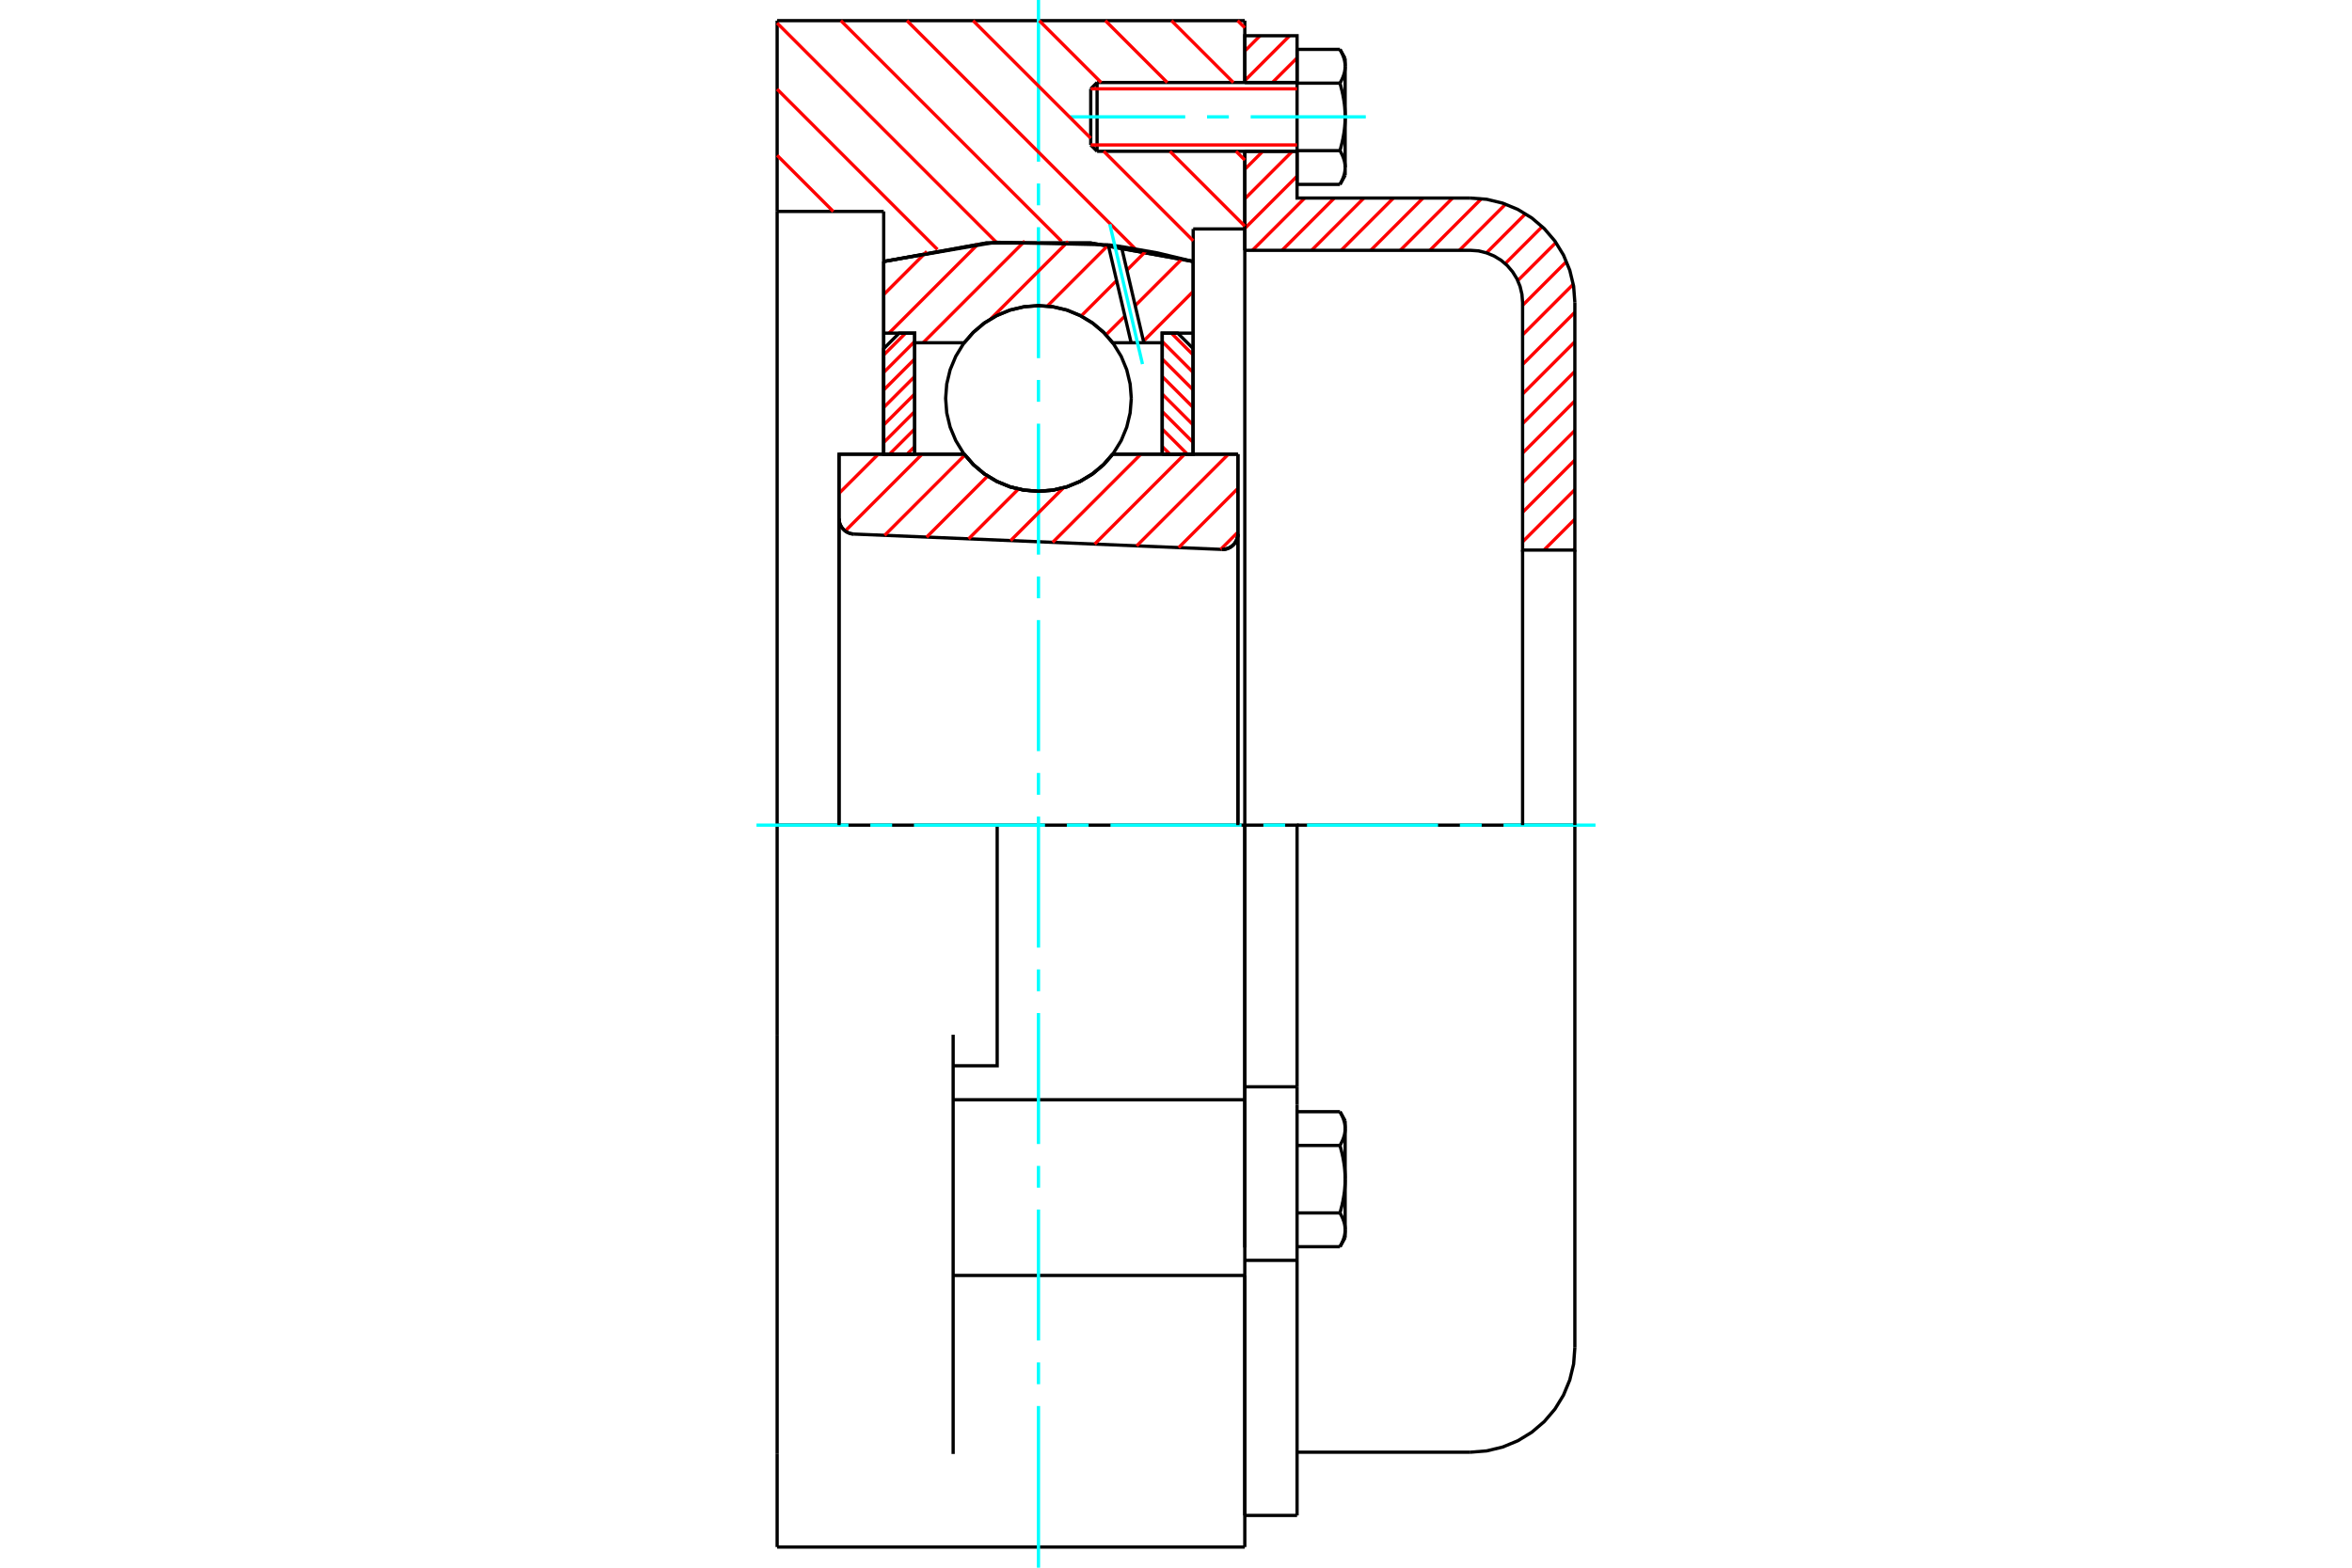 <?xml version="1.0" standalone="no"?>
<!DOCTYPE svg PUBLIC "-//W3C//DTD SVG 1.1//EN"
	"http://www.w3.org/Graphics/SVG/1.1/DTD/svg11.dtd">
<svg xmlns="http://www.w3.org/2000/svg" height="100%" width="100%" viewBox="0 0 36000 24000">
	<rect x="-1800" y="-1200" width="39600" height="26400" style="fill:#FFF"/>
	<g style="fill:none; fill-rule:evenodd" transform="matrix(1 0 0 1 0 0)">
		<g style="fill:none; stroke:#000; stroke-width:50; shape-rendering:geometricPrecision">
			<polyline points="18701,8411 18739,8409 18776,8402 18812,8388 18845,8369 18874,8345 18900,8317 18920,8284 18935,8249 18944,8212 18947,8174"/>
			<line x1="18947" y1="6953" x2="18947" y2="8174"/>
			<line x1="17032" y1="6953" x2="18947" y2="6953"/>
			<polyline points="14758,6953 14903,7117 15071,7258 15259,7371 15462,7454 15676,7504 15895,7521 16113,7504 16327,7454 16530,7371 16718,7258 16887,7117 17032,6953"/>
			<line x1="12842" y1="6953" x2="14758" y2="6953"/>
			<line x1="12842" y1="7939" x2="12842" y2="6953"/>
			<polyline points="12842,7939 12845,7976 12853,8011 12867,8044 12885,8075 12908,8103 12935,8128 12965,8147 12998,8162 13033,8172 13069,8176"/>
			<line x1="18701" y1="8411" x2="13069" y2="8176"/>
			<line x1="18947" y1="8174" x2="18947" y2="12632"/>
			<line x1="12842" y1="7939" x2="12842" y2="12632"/>
			<polyline points="18701,8411 18739,8409 18776,8402 18812,8388 18845,8369 18874,8345 18900,8317 18920,8284 18935,8249 18944,8212 18947,8174"/>
			<line x1="11895" y1="316" x2="19053" y2="316"/>
			<line x1="19053" y1="19526" x2="19053" y2="16836"/>
			<line x1="14589" y1="16836" x2="19053" y2="16836"/>
			<line x1="19053" y1="12632" x2="19053" y2="16836"/>
			<line x1="19053" y1="12632" x2="15263" y2="12632"/>
			<line x1="19053" y1="19526" x2="19053" y2="23684"/>
			<line x1="11895" y1="23684" x2="11895" y2="22259"/>
			<line x1="14589" y1="22259" x2="14589" y2="15841"/>
			<line x1="15263" y1="12632" x2="11895" y2="12632"/>
			<line x1="13526" y1="3237" x2="11895" y2="3237"/>
			<line x1="13526" y1="4003" x2="13526" y2="3237"/>
			<polyline points="18263,4003 16693,3720 15097,3720 13526,4003"/>
			<line x1="18263" y1="3505" x2="18263" y2="4003"/>
			<line x1="19053" y1="3505" x2="18263" y2="3505"/>
			<line x1="19053" y1="2316" x2="19053" y2="3505"/>
			<line x1="19053" y1="316" x2="19053" y2="1263"/>
			<line x1="11895" y1="3237" x2="11895" y2="316"/>
			<line x1="11895" y1="15841" x2="11895" y2="12632"/>
			<polyline points="14589,16316 15263,16316 15263,12632"/>
			<line x1="13526" y1="6953" x2="13526" y2="4003"/>
			<line x1="18263" y1="4003" x2="18263" y2="6953"/>
			<line x1="19053" y1="3505" x2="19053" y2="19098"/>
			<line x1="11895" y1="12632" x2="11895" y2="3237"/>
			<line x1="11895" y1="22259" x2="11895" y2="15841"/>
			<line x1="14589" y1="19526" x2="19053" y2="19526"/>
			<line x1="11895" y1="23684" x2="19053" y2="23684"/>
			<line x1="19053" y1="16638" x2="19853" y2="16638"/>
			<line x1="19853" y1="16912" x2="19853" y2="16638"/>
			<line x1="19853" y1="16977" x2="19853" y2="16912"/>
			<line x1="19853" y1="19295" x2="19853" y2="16977"/>
			<polyline points="19853,16638 19853,12632 19053,12632"/>
			<line x1="19053" y1="23200" x2="19053" y2="19526"/>
			<line x1="19853" y1="23200" x2="19853" y2="19295"/>
			<polyline points="20589,17278 20589,17271 20589,17264 20589,17256 20588,17249 20588,17242 20587,17235 20586,17228 20585,17221 20584,17214 20583,17207 20582,17200 20580,17193 20579,17186 20577,17179 20575,17171 20573,17164 20571,17157 20569,17150 20566,17142 20564,17135 20561,17128 20558,17120 20556,17113 20553,17106 20549,17098 20546,17090 20543,17083 20539,17075 20535,17067 20531,17060 20527,17052 20523,17044 20519,17036 20514,17028 20510,17019"/>
			<line x1="20589" y1="17158" x2="20589" y2="17278"/>
			<polyline points="20589,18053 20589,18038 20589,18024 20589,18010 20588,17996 20588,17982 20587,17968 20586,17954 20585,17939 20584,17925 20583,17911 20582,17897 20580,17883 20579,17868 20577,17854 20575,17840 20573,17825 20571,17811 20569,17797 20566,17782 20564,17767 20561,17753 20558,17738 20556,17723 20553,17708 20549,17693 20546,17678 20543,17663 20539,17647 20535,17632 20531,17616 20527,17600 20523,17585 20519,17569 20514,17552 20510,17536"/>
			<line x1="20589" y1="17278" x2="20589" y2="18053"/>
			<polyline points="20510,17536 20514,17528 20519,17520 20523,17512 20527,17504 20531,17496 20535,17488 20539,17480 20543,17473 20546,17465 20549,17458 20553,17450 20556,17443 20558,17435 20561,17428 20564,17420 20566,17413 20569,17406 20571,17399 20573,17391 20575,17384 20577,17377 20579,17370 20580,17363 20582,17356 20583,17349 20584,17341 20585,17334 20586,17327 20587,17320 20588,17313 20588,17306 20589,17299 20589,17292 20589,17285 20589,17278"/>
			<polyline points="20589,18827 20589,18820 20589,18813 20589,18806 20588,18799 20588,18792 20587,18785 20586,18778 20585,18771 20584,18764 20583,18757 20582,18750 20580,18743 20579,18735 20577,18728 20575,18721 20573,18714 20571,18707 20569,18699 20566,18692 20564,18685 20561,18678 20558,18670 20556,18663 20553,18655 20549,18648 20546,18640 20543,18633 20539,18625 20535,18617 20531,18609 20527,18601 20523,18593 20519,18585 20514,18577 20510,18569"/>
			<line x1="20589" y1="18053" x2="20589" y2="18827"/>
			<polyline points="20510,18569 20514,18553 20519,18537 20523,18521 20527,18505 20531,18489 20535,18473 20539,18458 20543,18443 20546,18427 20549,18412 20553,18397 20556,18382 20558,18367 20561,18353 20564,18338 20566,18323 20569,18309 20571,18294 20573,18280 20575,18265 20577,18251 20579,18237 20580,18223 20582,18208 20583,18194 20584,18180 20585,18166 20586,18152 20587,18138 20588,18123 20588,18109 20589,18095 20589,18081 20589,18067 20589,18053"/>
			<line x1="20589" y1="18827" x2="20589" y2="18947"/>
			<polyline points="20510,19086 20514,19078 20519,19070 20523,19062 20527,19054 20531,19046 20535,19038 20539,19030 20543,19022 20546,19015 20549,19007 20553,19000 20556,18992 20558,18985 20561,18977 20564,18970 20566,18963 20569,18956 20571,18948 20573,18941 20575,18934 20577,18927 20579,18920 20580,18912 20582,18905 20583,18898 20584,18891 20585,18884 20586,18877 20587,18870 20588,18863 20588,18856 20589,18849 20589,18842 20589,18835 20589,18827"/>
			<line x1="19853" y1="19086" x2="20510" y2="19086"/>
			<line x1="19853" y1="18569" x2="20510" y2="18569"/>
			<line x1="19853" y1="17536" x2="20510" y2="17536"/>
			<line x1="19853" y1="17019" x2="20510" y2="17019"/>
			<polyline points="24105,12632 22505,12632 19853,12632"/>
			<line x1="24105" y1="20632" x2="24105" y2="12632"/>
			<line x1="16695" y1="1360" x2="16695" y2="2219"/>
			<line x1="16792" y1="1263" x2="16792" y2="2316"/>
			<polyline points="20589,1015 20589,1008 20589,1000 20589,993 20588,986 20588,979 20587,972 20586,965 20585,958 20584,951 20583,944 20582,937 20580,930 20579,923 20577,915 20575,908 20573,901 20571,894 20569,887 20566,879 20564,872 20561,865 20558,857 20556,850 20553,842 20549,835 20546,827 20543,820 20539,812 20535,804 20531,796 20527,789 20523,781 20519,773 20514,764 20510,756"/>
			<line x1="20589" y1="895" x2="20589" y2="1015"/>
			<polyline points="20510,2823 20514,2814 20519,2806 20523,2798 20527,2790 20531,2783 20535,2775 20539,2767 20543,2759 20546,2752 20549,2744 20553,2737 20556,2729 20558,2722 20561,2714 20564,2707 20566,2700 20569,2692 20571,2685 20573,2678 20575,2671 20577,2664 20579,2656 20580,2649 20582,2642 20583,2635 20584,2628 20585,2621 20586,2614 20587,2607 20588,2600 20588,2593 20589,2586 20589,2579 20589,2571 20589,2564 20589,2684"/>
			<polyline points="20589,1789 20589,1775 20589,1761 20589,1747 20588,1733 20588,1719 20587,1705 20586,1690 20585,1676 20584,1662 20583,1648 20582,1634 20580,1620 20579,1605 20577,1591 20575,1577 20573,1562 20571,1548 20569,1533 20566,1519 20564,1504 20561,1490 20558,1475 20556,1460 20553,1445 20549,1430 20546,1415 20543,1400 20539,1384 20535,1369 20531,1353 20527,1337 20523,1321 20519,1305 20514,1289 20510,1273"/>
			<line x1="20589" y1="1015" x2="20589" y2="1789"/>
			<polyline points="20510,1273 20514,1265 20519,1257 20523,1249 20527,1241 20531,1233 20535,1225 20539,1217 20543,1210 20546,1202 20549,1194 20553,1187 20556,1179 20558,1172 20561,1165 20564,1157 20566,1150 20569,1143 20571,1135 20573,1128 20575,1121 20577,1114 20579,1107 20580,1100 20582,1092 20583,1085 20584,1078 20585,1071 20586,1064 20587,1057 20588,1050 20588,1043 20589,1036 20589,1029 20589,1022 20589,1015"/>
			<polyline points="20589,2564 20589,2557 20589,2550 20589,2543 20588,2536 20588,2529 20587,2522 20586,2515 20585,2508 20584,2501 20583,2494 20582,2486 20580,2479 20579,2472 20577,2465 20575,2458 20573,2451 20571,2444 20569,2436 20566,2429 20564,2422 20561,2414 20558,2407 20556,2400 20553,2392 20549,2385 20546,2377 20543,2369 20539,2362 20535,2354 20531,2346 20527,2338 20523,2330 20519,2322 20514,2314 20510,2306"/>
			<line x1="20589" y1="1789" x2="20589" y2="2564"/>
			<polyline points="20510,2306 20514,2290 20519,2274 20523,2258 20527,2242 20531,2226 20535,2210 20539,2195 20543,2179 20546,2164 20549,2149 20553,2134 20556,2119 20558,2104 20561,2089 20564,2075 20566,2060 20569,2046 20571,2031 20573,2017 20575,2002 20577,1988 20579,1974 20580,1959 20582,1945 20583,1931 20584,1917 20585,1903 20586,1889 20587,1874 20588,1860 20588,1846 20589,1832 20589,1818 20589,1804 20589,1789"/>
			<line x1="19853" y1="1273" x2="20510" y2="1273"/>
			<polyline points="19853,1273 19853,2306 20510,2306"/>
			<line x1="19853" y1="756" x2="20510" y2="756"/>
			<line x1="19853" y1="756" x2="19853" y2="1273"/>
			<line x1="19853" y1="2823" x2="20510" y2="2823"/>
			<line x1="19853" y1="2306" x2="19853" y2="2823"/>
			<line x1="19053" y1="19295" x2="19853" y2="19295"/>
			<line x1="19053" y1="23200" x2="19853" y2="23200"/>
			<line x1="20589" y1="17158" x2="20510" y2="17019"/>
			<line x1="20510" y1="19086" x2="20589" y2="18947"/>
			<polyline points="22505,22232 22756,22212 23000,22153 23232,22057 23446,21926 23637,21763 23800,21572 23931,21358 24027,21126 24086,20882 24105,20632"/>
			<line x1="19853" y1="22232" x2="22505" y2="22232"/>
			<line x1="16792" y1="1263" x2="16695" y2="1360"/>
			<line x1="16695" y1="2219" x2="16792" y2="2316"/>
			<line x1="19853" y1="1263" x2="16792" y2="1263"/>
			<line x1="16792" y1="2316" x2="19853" y2="2316"/>
			<line x1="20589" y1="895" x2="20510" y2="756"/>
			<line x1="20510" y1="2823" x2="20589" y2="2684"/>
		</g>
		<g style="fill:none; stroke:#0FF; stroke-width:50; shape-rendering:geometricPrecision">
			<line x1="15895" y1="24000" x2="15895" y2="21525"/>
			<line x1="15895" y1="21191" x2="15895" y2="20857"/>
			<line x1="15895" y1="20522" x2="15895" y2="18517"/>
			<line x1="15895" y1="18183" x2="15895" y2="17849"/>
			<line x1="15895" y1="17514" x2="15895" y2="15509"/>
			<line x1="15895" y1="15175" x2="15895" y2="14841"/>
			<line x1="15895" y1="14507" x2="15895" y2="12501"/>
			<line x1="15895" y1="12167" x2="15895" y2="11833"/>
			<line x1="15895" y1="11499" x2="15895" y2="9493"/>
			<line x1="15895" y1="9159" x2="15895" y2="8825"/>
			<line x1="15895" y1="8491" x2="15895" y2="6486"/>
			<line x1="15895" y1="6151" x2="15895" y2="5817"/>
			<line x1="15895" y1="5483" x2="15895" y2="3478"/>
			<line x1="15895" y1="3143" x2="15895" y2="2809"/>
			<line x1="15895" y1="2475" x2="15895" y2="0"/>
			<line x1="11579" y1="12632" x2="12987" y2="12632"/>
			<line x1="13321" y1="12632" x2="13655" y2="12632"/>
			<line x1="13989" y1="12632" x2="15995" y2="12632"/>
			<line x1="16329" y1="12632" x2="16663" y2="12632"/>
			<line x1="16997" y1="12632" x2="19003" y2="12632"/>
			<line x1="19337" y1="12632" x2="19671" y2="12632"/>
			<line x1="20005" y1="12632" x2="22011" y2="12632"/>
			<line x1="22345" y1="12632" x2="22679" y2="12632"/>
			<line x1="23013" y1="12632" x2="24421" y2="12632"/>
			<line x1="16379" y1="1789" x2="18141" y2="1789"/>
			<line x1="18475" y1="1789" x2="18809" y2="1789"/>
			<line x1="19143" y1="1789" x2="20905" y2="1789"/>
		</g>
		<g style="fill:none; stroke:#F00; stroke-width:50; shape-rendering:geometricPrecision">
			<line x1="24105" y1="8400" x2="24084" y2="8421"/>
			<line x1="24105" y1="7948" x2="23632" y2="8421"/>
			<line x1="24105" y1="7495" x2="23305" y2="8295"/>
			<line x1="24105" y1="7043" x2="23305" y2="7843"/>
			<line x1="24105" y1="6590" x2="23305" y2="7390"/>
			<line x1="24105" y1="6137" x2="23305" y2="6937"/>
			<line x1="24105" y1="5685" x2="23305" y2="6485"/>
			<line x1="24105" y1="5232" x2="23305" y2="6032"/>
			<line x1="24105" y1="4780" x2="23305" y2="5580"/>
			<line x1="24080" y1="4352" x2="23305" y2="5127"/>
			<line x1="23976" y1="4004" x2="23305" y2="4675"/>
			<line x1="23815" y1="3713" x2="23231" y2="4296"/>
			<line x1="23605" y1="3470" x2="23039" y2="4036"/>
			<line x1="23349" y1="3273" x2="22752" y2="3871"/>
			<line x1="23044" y1="3126" x2="22338" y2="3832"/>
			<line x1="22676" y1="3041" x2="21886" y2="3832"/>
			<line x1="22233" y1="3032" x2="21433" y2="3832"/>
			<line x1="21781" y1="3032" x2="20981" y2="3832"/>
			<line x1="21328" y1="3032" x2="20528" y2="3832"/>
			<line x1="20876" y1="3032" x2="20076" y2="3832"/>
			<line x1="20423" y1="3032" x2="19623" y2="3832"/>
			<line x1="19970" y1="3032" x2="19170" y2="3832"/>
			<line x1="19853" y1="2697" x2="19053" y2="3497"/>
			<line x1="19781" y1="2316" x2="19053" y2="3044"/>
			<line x1="19329" y1="2316" x2="19053" y2="2592"/>
			<line x1="19853" y1="887" x2="19476" y2="1263"/>
			<line x1="19739" y1="547" x2="19053" y2="1234"/>
			<line x1="19287" y1="547" x2="19053" y2="782"/>
		</g>
		<g style="fill:none; stroke:#000; stroke-width:50; shape-rendering:geometricPrecision">
			<line x1="19053" y1="3832" x2="19053" y2="2316"/>
			<line x1="19053" y1="1263" x2="19853" y2="1263"/>
			<line x1="19853" y1="2316" x2="19053" y2="2316"/>
			<polyline points="19053,1263 19053,547 19853,547 19853,1263"/>
			<polyline points="19853,2316 19853,3032 22505,3032"/>
			<polyline points="24105,4632 24086,4381 24027,4137 23931,3905 23800,3691 23637,3500 23446,3337 23232,3206 23000,3110 22756,3051 22505,3032"/>
			<polyline points="24105,4632 24105,8421 23305,8421 23305,4632 23295,4506 23266,4384 23218,4268 23152,4161 23071,4066 22975,3984 22868,3919 22752,3871 22630,3841 22505,3832 19053,3832"/>
			<line x1="24105" y1="12632" x2="24105" y2="8421"/>
			<line x1="23305" y1="8421" x2="23305" y2="12632"/>
		</g>
		<g style="fill:none; stroke:#F00; stroke-width:50; shape-rendering:geometricPrecision">
			<line x1="18943" y1="316" x2="19053" y2="425"/>
			<line x1="17931" y1="316" x2="18878" y2="1263"/>
			<line x1="16919" y1="316" x2="17866" y2="1263"/>
			<line x1="18919" y1="2316" x2="19053" y2="2450"/>
			<line x1="15907" y1="316" x2="16854" y2="1263"/>
			<line x1="17907" y1="2316" x2="19053" y2="3462"/>
			<line x1="14894" y1="316" x2="16695" y2="2116"/>
			<line x1="16894" y1="2316" x2="18263" y2="3685"/>
			<line x1="13882" y1="316" x2="17379" y2="3812"/>
			<line x1="12870" y1="316" x2="16249" y2="3695"/>
			<line x1="11895" y1="353" x2="15253" y2="3712"/>
			<line x1="11895" y1="1365" x2="14349" y2="3819"/>
			<line x1="11895" y1="2378" x2="12754" y2="3237"/>
		</g>
		<g style="fill:none; stroke:#000; stroke-width:50; shape-rendering:geometricPrecision">
			<polyline points="18263,4003 16693,3720 15097,3720 13526,4003"/>
		</g>
		<g style="fill:none; stroke:#F00; stroke-width:50; shape-rendering:geometricPrecision">
			<line x1="13861" y1="5100" x2="13526" y2="5434"/>
			<line x1="14000" y1="5228" x2="13526" y2="5702"/>
			<line x1="14000" y1="5496" x2="13526" y2="5970"/>
			<line x1="14000" y1="5764" x2="13526" y2="6238"/>
			<line x1="14000" y1="6032" x2="13526" y2="6506"/>
			<line x1="14000" y1="6300" x2="13526" y2="6774"/>
			<line x1="14000" y1="6568" x2="13615" y2="6953"/>
			<line x1="14000" y1="6836" x2="13883" y2="6953"/>
		</g>
		<g style="fill:none; stroke:#000; stroke-width:50; shape-rendering:geometricPrecision">
			<polyline points="14000,6953 14000,5100 13763,5100 13526,5337 13526,6953 14000,6953"/>
		</g>
		<g style="fill:none; stroke:#F00; stroke-width:50; shape-rendering:geometricPrecision">
			<line x1="17929" y1="5100" x2="18263" y2="5434"/>
			<line x1="17789" y1="5228" x2="18263" y2="5702"/>
			<line x1="17789" y1="5496" x2="18263" y2="5970"/>
			<line x1="17789" y1="5764" x2="18263" y2="6238"/>
			<line x1="17789" y1="6032" x2="18263" y2="6506"/>
			<line x1="17789" y1="6300" x2="18263" y2="6774"/>
			<line x1="17789" y1="6568" x2="18174" y2="6953"/>
			<line x1="17789" y1="6836" x2="17906" y2="6953"/>
		</g>
		<g style="fill:none; stroke:#000; stroke-width:50; shape-rendering:geometricPrecision">
			<polyline points="17789,6953 17789,5100 18026,5100 18263,5337 18263,6953 17789,6953"/>
			<polyline points="17316,6100 17298,5878 17246,5661 17161,5455 17044,5265 16900,5095 16730,4950 16540,4834 16334,4748 16117,4696 15895,4679 15672,4696 15456,4748 15250,4834 15059,4950 14890,5095 14745,5265 14629,5455 14543,5661 14491,5878 14474,6100 14491,6322 14543,6539 14629,6745 14745,6935 14890,7105 15059,7250 15250,7366 15456,7452 15672,7504 15895,7521 16117,7504 16334,7452 16540,7366 16730,7250 16900,7105 17044,6935 17161,6745 17246,6539 17298,6322 17316,6100"/>
		</g>
		<g style="fill:none; stroke:#F00; stroke-width:50; shape-rendering:geometricPrecision">
			<line x1="18263" y1="4462" x2="17502" y2="5223"/>
			<line x1="18093" y1="3962" x2="17375" y2="4680"/>
			<line x1="17218" y1="4838" x2="16929" y2="5126"/>
			<line x1="17544" y1="3841" x2="17248" y2="4137"/>
			<line x1="17091" y1="4295" x2="16548" y2="4838"/>
			<line x1="16964" y1="3752" x2="16030" y2="4686"/>
			<line x1="16349" y1="3697" x2="15164" y2="4882"/>
			<line x1="15686" y1="3690" x2="14129" y2="5247"/>
			<line x1="14970" y1="3737" x2="13607" y2="5100"/>
			<line x1="14187" y1="3849" x2="13526" y2="4510"/>
		</g>
		<g style="fill:none; stroke:#000; stroke-width:50; shape-rendering:geometricPrecision">
			<polyline points="13526,6953 13526,5100 13526,4003"/>
			<polyline points="16963,3748 15232,3709 13526,4003"/>
			<polyline points="17164,3775 17063,3761 16963,3748"/>
			<polyline points="18263,4003 17717,3872 17164,3775"/>
			<polyline points="18263,4003 18263,5100 17789,5100 17789,5247 17789,6953"/>
			<polyline points="17789,5247 17508,5247 17313,5247 17032,5247 16887,5083 16718,4942 16530,4829 16327,4746 16113,4696 15895,4679 15676,4696 15462,4746 15259,4829 15071,4942 14903,5083 14758,5247 14000,5247 14000,6953"/>
			<polyline points="14000,5247 14000,5100 13526,5100"/>
			<line x1="18263" y1="5100" x2="18263" y2="6953"/>
		</g>
		<g style="fill:none; stroke:#0FF; stroke-width:50; shape-rendering:geometricPrecision">
			<line x1="17487" y1="5574" x2="16987" y2="3434"/>
		</g>
		<g style="fill:none; stroke:#000; stroke-width:50; shape-rendering:geometricPrecision">
			<line x1="17313" y1="5247" x2="16963" y2="3748"/>
			<line x1="17508" y1="5247" x2="17164" y2="3775"/>
		</g>
		<g style="fill:none; stroke:#F00; stroke-width:50; shape-rendering:geometricPrecision">
			<line x1="18947" y1="8147" x2="18684" y2="8410"/>
			<line x1="18947" y1="7477" x2="18041" y2="8383"/>
			<line x1="18802" y1="6953" x2="17398" y2="8357"/>
			<line x1="18132" y1="6953" x2="16755" y2="8330"/>
			<line x1="17462" y1="6953" x2="16112" y2="8303"/>
			<line x1="16276" y1="7469" x2="15469" y2="8276"/>
			<line x1="15588" y1="7487" x2="14826" y2="8249"/>
			<line x1="15117" y1="7288" x2="14183" y2="8223"/>
			<line x1="14769" y1="6966" x2="13540" y2="8196"/>
			<line x1="14113" y1="6953" x2="12937" y2="8129"/>
			<line x1="13443" y1="6953" x2="12842" y2="7553"/>
		</g>
		<g style="fill:none; stroke:#000; stroke-width:50; shape-rendering:geometricPrecision">
			<polyline points="12842,7939 12845,7976 12853,8011 12867,8044 12885,8075 12908,8103 12935,8128 12965,8147 12998,8162 13033,8172 13069,8176"/>
			<polyline points="18701,8411 18739,8409 18776,8402 18812,8388 18845,8369 18874,8345 18900,8317 18920,8284 18935,8249 18944,8212 18947,8174"/>
			<polyline points="18947,6953 18474,6953 17032,6953"/>
			<polyline points="14758,6953 14903,7117 15071,7258 15259,7371 15462,7454 15676,7504 15895,7521 16113,7504 16327,7454 16530,7371 16718,7258 16887,7117 17032,6953"/>
			<polyline points="14758,6953 13316,6953 12842,6953 12842,12632"/>
			<line x1="18947" y1="12632" x2="18947" y2="6953"/>
		</g>
		<g style="fill:none; stroke:#F00; stroke-width:50; shape-rendering:geometricPrecision">
			<line x1="19853" y1="1360" x2="16695" y2="1360"/>
			<line x1="16695" y1="2219" x2="19853" y2="2219"/>
		</g>
	</g>
</svg>
